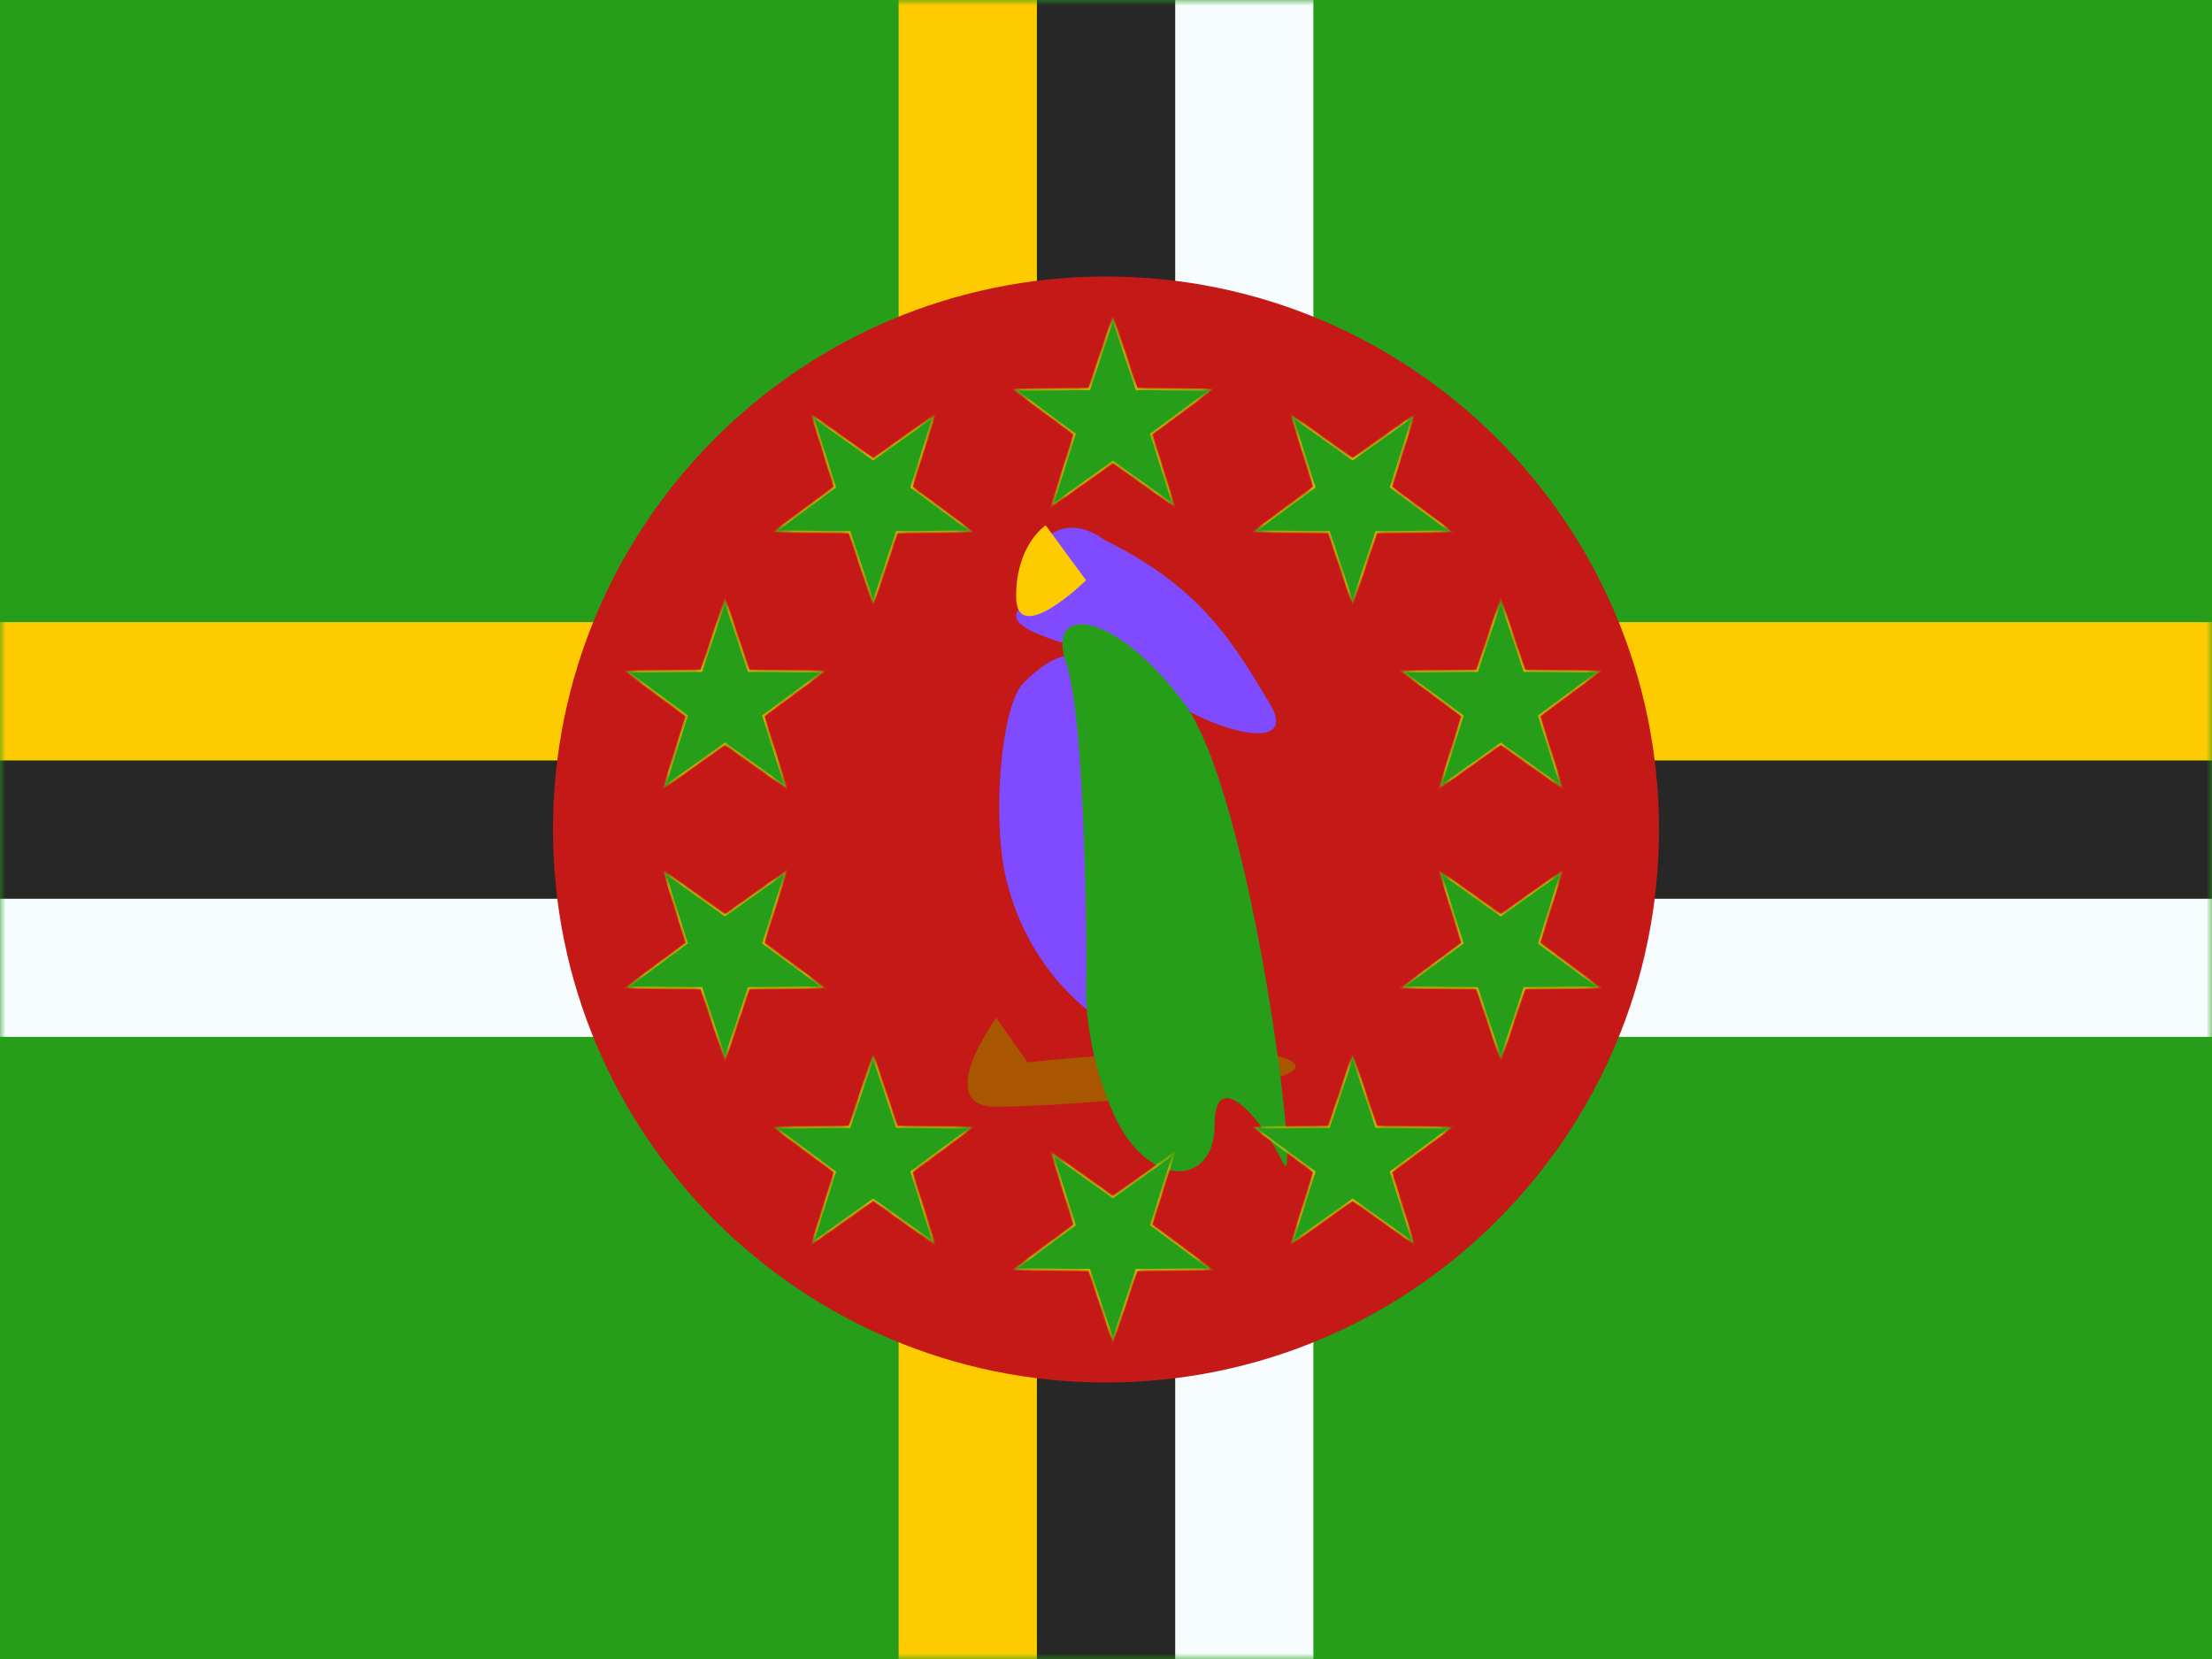 <svg width="196" height="147" viewBox="0 0 196 147" fill="none" xmlns="http://www.w3.org/2000/svg">
<rect x="0" y="0" width="196" height="147" fill="#333333" stroke="none"/>
<g clip-path="url(#clip0_18977_4913)">
<rect width="196" height="147" fill="white"/>
<path fill-rule="evenodd" clip-rule="evenodd" d="M0 0V147H196V0H0Z" fill="#279E19"/>
<mask id="mask0_18977_4913" style="mask-type:luminance" maskUnits="userSpaceOnUse" x="0" y="0" width="196" height="147">
<path fill-rule="evenodd" clip-rule="evenodd" d="M0 0V147H196V0H0Z" fill="white"/>
</mask>
<g mask="url(#mask0_18977_4913)">
<path fill-rule="evenodd" clip-rule="evenodd" d="M104.125 0H116.375V79.625H196V91.875H116.375V147H104.125V91.875H0V79.625H104.125V0Z" fill="#F7FCFF"/>
<path fill-rule="evenodd" clip-rule="evenodd" d="M91.875 0H104.125V67.375H196V79.625H104.125V147H91.875V79.625H0V67.375H91.875V0Z" fill="#272727"/>
<path fill-rule="evenodd" clip-rule="evenodd" d="M79.625 0H91.875V55.125H196V67.375H91.875V147H79.625V67.375H0V55.125H79.625V0Z" fill="#FECA00"/>
<path fill-rule="evenodd" clip-rule="evenodd" d="M98 122.5C125.062 122.5 147 100.562 147 73.5C147 46.438 125.062 24.5 98 24.5C70.938 24.5 49 46.438 49 73.5C49 100.562 70.938 122.5 98 122.5Z" fill="#C51918"/>
<path fill-rule="evenodd" clip-rule="evenodd" d="M90.196 51.529C90.196 51.529 92.523 43.978 97.93 47.879C106.407 52.054 109.203 56.851 112.476 62.284C115.749 67.716 104.452 63.737 102.344 60.68C100.237 57.623 88.546 56.631 90.196 54.08C91.847 51.529 90.196 51.529 90.196 51.529Z" fill="#804BFF"/>
<path fill-rule="evenodd" clip-rule="evenodd" d="M88.28 90.193C88.28 90.193 82.525 98.067 88.28 98.067C94.036 98.067 117.37 96.373 114.574 94.13C111.777 91.887 91.046 94.13 91.046 94.13L88.28 90.193Z" fill="#A95601"/>
<path fill-rule="evenodd" clip-rule="evenodd" d="M96.886 89.945C96.533 89.547 91.28 86.097 89.232 78.208C87.816 72.754 88.685 62.551 90.678 60.529C95.553 55.583 98.411 58.49 98.411 65.906C98.411 73.323 98.704 91.778 96.886 89.945Z" fill="#804BFF"/>
<path fill-rule="evenodd" clip-rule="evenodd" d="M96.269 86.084C96.269 86.084 95.663 91.868 98.638 98.621C101.613 105.373 107.621 105.243 107.621 99.716C107.621 94.189 112.007 99.376 113.69 103.065C115.374 106.753 111.014 70.31 104.826 62.157C98.638 54.004 92.668 53.48 94.468 58.749C96.269 64.018 96.269 86.084 96.269 86.084Z" fill="#279E19"/>
<path fill-rule="evenodd" clip-rule="evenodd" d="M92.655 46.55C92.655 46.55 90.037 48.228 90.037 52.852C90.037 57.475 96.235 51.42 96.235 51.42L92.655 46.55Z" fill="#FECA00"/>
<mask id="path-12-inside-1_18977_4913" fill="white">
<path d="M102.02 108.531L107.35 112.477L100.719 112.536L98.612 118.825L96.507 112.536L89.875 112.477L95.205 108.531L93.213 102.204L98.612 106.054L104.012 102.204L102.02 108.531ZM79.477 99.837L86.109 99.897L80.779 103.843L82.771 110.168L77.372 106.319L71.971 110.168L73.964 103.843L68.633 99.897L75.265 99.837L77.372 93.548L79.477 99.837ZM121.96 99.837L128.592 99.897L123.261 103.843L125.254 110.168L119.853 106.319L114.453 110.168L116.446 103.843L111.116 99.897L117.748 99.837L119.853 93.548L121.96 99.837ZM67.651 83.56L72.981 87.506L66.349 87.566L64.244 93.855L62.138 87.566L55.506 87.506L60.836 83.56L58.843 77.234L64.244 81.084L69.644 77.234L67.651 83.56ZM136.389 83.56L141.719 87.506L135.088 87.566L132.981 93.855L130.875 87.566L124.243 87.506L129.573 83.56L127.581 77.234L132.981 81.084L138.382 77.234L136.389 83.56ZM66.349 59.434L72.981 59.493L67.651 63.44L69.644 69.766L64.244 65.916L58.843 69.766L60.836 63.44L55.506 59.493L62.138 59.434L64.244 53.145L66.349 59.434ZM135.088 59.434L141.719 59.493L136.389 63.44L138.382 69.766L132.981 65.916L127.581 69.766L129.573 63.44L124.243 59.493L130.875 59.434L132.981 53.145L135.088 59.434ZM80.779 43.157L86.109 47.103L79.477 47.163L77.372 53.452L75.265 47.163L68.633 47.103L73.964 43.157L71.971 36.831L77.372 40.681L82.771 36.831L80.779 43.157ZM123.261 43.157L128.592 47.103L121.96 47.163L119.853 53.452L117.748 47.163L111.116 47.103L116.446 43.157L114.453 36.831L119.853 40.681L125.254 36.831L123.261 43.157ZM100.719 34.463L107.35 34.524L102.02 38.47L104.012 44.795L98.612 40.946L93.213 44.795L95.205 38.47L89.875 34.524L96.507 34.463L98.612 28.175L100.719 34.463Z"/>
</mask>
<path d="M102.02 108.531L107.35 112.477L100.719 112.536L98.612 118.825L96.507 112.536L89.875 112.477L95.205 108.531L93.213 102.204L98.612 106.054L104.012 102.204L102.02 108.531ZM79.477 99.837L86.109 99.897L80.779 103.843L82.771 110.168L77.372 106.319L71.971 110.168L73.964 103.843L68.633 99.897L75.265 99.837L77.372 93.548L79.477 99.837ZM121.96 99.837L128.592 99.897L123.261 103.843L125.254 110.168L119.853 106.319L114.453 110.168L116.446 103.843L111.116 99.897L117.748 99.837L119.853 93.548L121.96 99.837ZM67.651 83.56L72.981 87.506L66.349 87.566L64.244 93.855L62.138 87.566L55.506 87.506L60.836 83.56L58.843 77.234L64.244 81.084L69.644 77.234L67.651 83.56ZM136.389 83.56L141.719 87.506L135.088 87.566L132.981 93.855L130.875 87.566L124.243 87.506L129.573 83.56L127.581 77.234L132.981 81.084L138.382 77.234L136.389 83.56ZM66.349 59.434L72.981 59.493L67.651 63.44L69.644 69.766L64.244 65.916L58.843 69.766L60.836 63.44L55.506 59.493L62.138 59.434L64.244 53.145L66.349 59.434ZM135.088 59.434L141.719 59.493L136.389 63.44L138.382 69.766L132.981 65.916L127.581 69.766L129.573 63.44L124.243 59.493L130.875 59.434L132.981 53.145L135.088 59.434ZM80.779 43.157L86.109 47.103L79.477 47.163L77.372 53.452L75.265 47.163L68.633 47.103L73.964 43.157L71.971 36.831L77.372 40.681L82.771 36.831L80.779 43.157ZM123.261 43.157L128.592 47.103L121.96 47.163L119.853 53.452L117.748 47.163L111.116 47.103L116.446 43.157L114.453 36.831L119.853 40.681L125.254 36.831L123.261 43.157ZM100.719 34.463L107.35 34.524L102.02 38.47L104.012 44.795L98.612 40.946L93.213 44.795L95.205 38.47L89.875 34.524L96.507 34.463L98.612 28.175L100.719 34.463Z" fill="#279E19"/>
<path d="M102.02 108.531L101.925 108.501L101.903 108.569L101.961 108.611L102.02 108.531ZM107.35 112.477L107.351 112.577L107.65 112.574L107.41 112.397L107.35 112.477ZM100.719 112.536L100.718 112.437L100.646 112.437L100.624 112.505L100.719 112.536ZM98.612 118.825L98.517 118.856L98.612 119.139L98.707 118.856L98.612 118.825ZM96.507 112.536L96.601 112.505L96.579 112.437L96.507 112.437L96.507 112.536ZM89.875 112.477L89.815 112.397L89.575 112.574L89.874 112.577L89.875 112.477ZM95.205 108.531L95.264 108.611L95.322 108.569L95.3 108.501L95.205 108.531ZM93.213 102.204L93.271 102.123L93.028 101.95L93.117 102.235L93.213 102.204ZM98.612 106.054L98.554 106.136L98.612 106.177L98.67 106.136L98.612 106.054ZM104.012 102.204L104.108 102.235L104.198 101.95L103.954 102.123L104.012 102.204ZM79.477 99.837L79.382 99.869L79.405 99.937L79.476 99.937L79.477 99.837ZM86.109 99.897L86.169 99.977L86.409 99.799L86.11 99.797L86.109 99.897ZM80.779 103.843L80.719 103.763L80.662 103.805L80.684 103.873L80.779 103.843ZM82.771 110.168L82.713 110.25L82.956 110.423L82.867 110.138L82.771 110.168ZM77.372 106.319L77.43 106.237L77.372 106.196L77.314 106.237L77.372 106.319ZM71.971 110.168L71.876 110.138L71.786 110.423L72.029 110.25L71.971 110.168ZM73.964 103.843L74.059 103.873L74.08 103.805L74.023 103.763L73.964 103.843ZM68.633 99.897L68.633 99.797L68.334 99.799L68.574 99.977L68.633 99.897ZM75.265 99.837L75.266 99.937L75.338 99.937L75.36 99.869L75.265 99.837ZM77.372 93.548L77.467 93.516L77.372 93.233L77.277 93.516L77.372 93.548ZM121.96 99.837L121.865 99.869L121.888 99.937L121.959 99.937L121.96 99.837ZM128.592 99.897L128.651 99.977L128.891 99.799L128.592 99.797L128.592 99.897ZM123.261 103.843L123.202 103.763L123.145 103.805L123.166 103.873L123.261 103.843ZM125.254 110.168L125.196 110.25L125.439 110.423L125.349 110.138L125.254 110.168ZM119.853 106.319L119.911 106.237L119.853 106.196L119.795 106.237L119.853 106.319ZM114.453 110.168L114.358 110.138L114.268 110.423L114.511 110.25L114.453 110.168ZM116.446 103.843L116.541 103.873L116.563 103.805L116.506 103.763L116.446 103.843ZM111.116 99.897L111.115 99.797L110.816 99.799L111.056 99.977L111.116 99.897ZM117.748 99.837L117.749 99.937L117.82 99.937L117.843 99.869L117.748 99.837ZM119.853 93.548L119.948 93.516L119.853 93.233L119.758 93.516L119.853 93.548ZM67.651 83.56L67.556 83.53L67.534 83.598L67.592 83.64L67.651 83.56ZM72.981 87.506L72.982 87.606L73.281 87.603L73.041 87.426L72.981 87.506ZM66.349 87.566L66.349 87.466L66.277 87.466L66.254 87.534L66.349 87.566ZM64.244 93.855L64.149 93.887L64.244 94.17L64.339 93.887L64.244 93.855ZM62.138 87.566L62.232 87.534L62.21 87.466L62.138 87.466L62.138 87.566ZM55.506 87.506L55.446 87.426L55.206 87.603L55.505 87.606L55.506 87.506ZM60.836 83.56L60.895 83.64L60.953 83.598L60.931 83.53L60.836 83.56ZM58.843 77.234L58.902 77.152L58.658 76.979L58.748 77.264L58.843 77.234ZM64.244 81.084L64.186 81.166L64.244 81.207L64.302 81.166L64.244 81.084ZM69.644 77.234L69.74 77.264L69.829 76.979L69.586 77.152L69.644 77.234ZM136.389 83.56L136.294 83.53L136.273 83.598L136.33 83.64L136.389 83.56ZM141.719 87.506L141.72 87.606L142.019 87.603L141.779 87.426L141.719 87.506ZM135.088 87.566L135.087 87.466L135.015 87.466L134.993 87.534L135.088 87.566ZM132.981 93.855L132.886 93.887L132.981 94.17L133.076 93.887L132.981 93.855ZM130.875 87.566L130.97 87.534L130.947 87.466L130.876 87.466L130.875 87.566ZM124.243 87.506L124.183 87.426L123.943 87.603L124.242 87.606L124.243 87.506ZM129.573 83.56L129.633 83.64L129.69 83.598L129.668 83.53L129.573 83.56ZM127.581 77.234L127.639 77.152L127.396 76.979L127.485 77.264L127.581 77.234ZM132.981 81.084L132.923 81.166L132.981 81.207L133.039 81.166L132.981 81.084ZM138.382 77.234L138.477 77.264L138.567 76.979L138.324 77.152L138.382 77.234ZM66.349 59.434L66.254 59.466L66.277 59.533L66.349 59.534L66.349 59.434ZM72.981 59.493L73.041 59.574L73.281 59.396L72.982 59.394L72.981 59.493ZM67.651 63.44L67.592 63.359L67.534 63.402L67.556 63.47L67.651 63.44ZM69.644 69.766L69.586 69.847L69.829 70.021L69.74 69.736L69.644 69.766ZM64.244 65.916L64.302 65.835L64.244 65.794L64.186 65.835L64.244 65.916ZM58.843 69.766L58.748 69.736L58.658 70.021L58.902 69.847L58.843 69.766ZM60.836 63.44L60.931 63.47L60.953 63.402L60.895 63.359L60.836 63.44ZM55.506 59.493L55.505 59.394L55.206 59.396L55.446 59.574L55.506 59.493ZM62.138 59.434L62.138 59.534L62.21 59.533L62.232 59.466L62.138 59.434ZM64.244 53.145L64.339 53.113L64.244 52.83L64.149 53.113L64.244 53.145ZM135.088 59.434L134.993 59.466L135.015 59.533L135.087 59.534L135.088 59.434ZM141.719 59.493L141.779 59.574L142.019 59.396L141.72 59.394L141.719 59.493ZM136.389 63.44L136.33 63.359L136.273 63.402L136.294 63.47L136.389 63.44ZM138.382 69.766L138.324 69.847L138.567 70.021L138.477 69.736L138.382 69.766ZM132.981 65.916L133.039 65.835L132.981 65.794L132.923 65.835L132.981 65.916ZM127.581 69.766L127.485 69.736L127.396 70.021L127.639 69.847L127.581 69.766ZM129.573 63.44L129.668 63.47L129.69 63.402L129.633 63.359L129.573 63.44ZM124.243 59.493L124.242 59.394L123.943 59.396L124.183 59.574L124.243 59.493ZM130.875 59.434L130.876 59.534L130.947 59.533L130.97 59.466L130.875 59.434ZM132.981 53.145L133.076 53.113L132.981 52.83L132.886 53.113L132.981 53.145ZM80.779 43.157L80.684 43.127L80.662 43.195L80.719 43.237L80.779 43.157ZM86.109 47.103L86.11 47.203L86.409 47.2L86.169 47.023L86.109 47.103ZM79.477 47.163L79.476 47.062L79.405 47.063L79.382 47.131L79.477 47.163ZM77.372 53.452L77.277 53.483L77.372 53.767L77.467 53.483L77.372 53.452ZM75.265 47.163L75.36 47.131L75.338 47.063L75.266 47.062L75.265 47.163ZM68.633 47.103L68.574 47.023L68.334 47.2L68.633 47.203L68.633 47.103ZM73.964 43.157L74.023 43.237L74.08 43.195L74.059 43.127L73.964 43.157ZM71.971 36.831L72.029 36.75L71.786 36.577L71.876 36.861L71.971 36.831ZM77.372 40.681L77.314 40.763L77.372 40.804L77.43 40.763L77.372 40.681ZM82.771 36.831L82.867 36.861L82.956 36.577L82.713 36.75L82.771 36.831ZM123.261 43.157L123.166 43.127L123.145 43.195L123.202 43.237L123.261 43.157ZM128.592 47.103L128.592 47.203L128.891 47.2L128.651 47.023L128.592 47.103ZM121.96 47.163L121.959 47.062L121.888 47.063L121.865 47.131L121.96 47.163ZM119.853 53.452L119.758 53.483L119.853 53.767L119.948 53.483L119.853 53.452ZM117.748 47.163L117.843 47.131L117.82 47.063L117.749 47.062L117.748 47.163ZM111.116 47.103L111.056 47.023L110.816 47.2L111.115 47.203L111.116 47.103ZM116.446 43.157L116.506 43.237L116.563 43.195L116.541 43.127L116.446 43.157ZM114.453 36.831L114.511 36.75L114.268 36.577L114.358 36.861L114.453 36.831ZM119.853 40.681L119.795 40.763L119.853 40.804L119.911 40.763L119.853 40.681ZM125.254 36.831L125.349 36.861L125.439 36.577L125.196 36.75L125.254 36.831ZM100.719 34.463L100.624 34.495L100.646 34.563L100.718 34.563L100.719 34.463ZM107.35 34.524L107.41 34.604L107.65 34.426L107.351 34.424L107.35 34.524ZM102.02 38.47L101.961 38.39L101.903 38.432L101.925 38.5L102.02 38.47ZM104.012 44.795L103.954 44.877L104.198 45.05L104.108 44.765L104.012 44.795ZM98.612 40.946L98.67 40.864L98.612 40.823L98.554 40.864L98.612 40.946ZM93.213 44.795L93.117 44.765L93.028 45.05L93.271 44.877L93.213 44.795ZM95.205 38.47L95.3 38.5L95.322 38.432L95.264 38.39L95.205 38.47ZM89.875 34.524L89.874 34.424L89.575 34.426L89.815 34.604L89.875 34.524ZM96.507 34.463L96.507 34.563L96.579 34.563L96.601 34.495L96.507 34.463ZM98.612 28.175L98.707 28.143L98.612 27.86L98.517 28.143L98.612 28.175ZM102.02 108.531L101.961 108.611L107.291 112.557L107.35 112.477L107.41 112.397L102.08 108.45L102.02 108.531ZM107.35 112.477L107.349 112.377L100.718 112.437L100.719 112.536L100.719 112.636L107.351 112.577L107.35 112.477ZM100.719 112.536L100.624 112.505L98.517 118.793L98.612 118.825L98.707 118.856L100.813 112.568L100.719 112.536ZM98.612 118.825L98.707 118.793L96.601 112.505L96.507 112.536L96.412 112.568L98.517 118.856L98.612 118.825ZM96.507 112.536L96.507 112.437L89.876 112.377L89.875 112.477L89.874 112.577L96.506 112.636L96.507 112.536ZM89.875 112.477L89.934 112.557L95.264 108.611L95.205 108.531L95.145 108.45L89.815 112.397L89.875 112.477ZM95.205 108.531L95.3 108.501L93.308 102.174L93.213 102.204L93.117 102.235L95.109 108.561L95.205 108.531ZM93.213 102.204L93.155 102.286L98.554 106.136L98.612 106.054L98.67 105.973L93.271 102.123L93.213 102.204ZM98.612 106.054L98.67 106.136L104.07 102.286L104.012 102.204L103.954 102.123L98.554 105.973L98.612 106.054ZM104.012 102.204L103.917 102.174L101.925 108.501L102.02 108.531L102.116 108.561L104.108 102.235L104.012 102.204ZM79.477 99.837L79.476 99.937L86.108 99.997L86.109 99.897L86.11 99.797L79.478 99.737L79.477 99.837ZM86.109 99.897L86.05 99.817L80.719 103.763L80.779 103.843L80.839 103.924L86.169 99.977L86.109 99.897ZM80.779 103.843L80.684 103.873L82.676 110.198L82.771 110.168L82.867 110.138L80.874 103.813L80.779 103.843ZM82.771 110.168L82.829 110.087L77.43 106.237L77.372 106.319L77.314 106.4L82.713 110.25L82.771 110.168ZM77.372 106.319L77.314 106.237L71.913 110.087L71.971 110.168L72.029 110.25L77.43 106.4L77.372 106.319ZM71.971 110.168L72.067 110.198L74.059 103.873L73.964 103.843L73.868 103.813L71.876 110.138L71.971 110.168ZM73.964 103.843L74.023 103.763L68.693 99.817L68.633 99.897L68.574 99.977L73.904 103.924L73.964 103.843ZM68.633 99.897L68.634 99.997L75.266 99.937L75.265 99.837L75.264 99.737L68.633 99.797L68.633 99.897ZM75.265 99.837L75.36 99.869L77.467 93.58L77.372 93.548L77.277 93.516L75.171 99.805L75.265 99.837ZM77.372 93.548L77.277 93.58L79.382 99.869L79.477 99.837L79.572 99.805L77.467 93.516L77.372 93.548ZM121.96 99.837L121.959 99.937L128.591 99.997L128.592 99.897L128.592 99.797L121.961 99.737L121.96 99.837ZM128.592 99.897L128.532 99.817L123.202 103.763L123.261 103.843L123.321 103.924L128.651 99.977L128.592 99.897ZM123.261 103.843L123.166 103.873L125.158 110.198L125.254 110.168L125.349 110.138L123.357 103.813L123.261 103.843ZM125.254 110.168L125.312 110.087L119.911 106.237L119.853 106.319L119.795 106.4L125.196 110.25L125.254 110.168ZM119.853 106.319L119.795 106.237L114.395 110.087L114.453 110.168L114.511 110.25L119.911 106.4L119.853 106.319ZM114.453 110.168L114.548 110.198L116.541 103.873L116.446 103.843L116.351 103.813L114.358 110.138L114.453 110.168ZM116.446 103.843L116.506 103.763L111.175 99.817L111.116 99.897L111.056 99.977L116.387 103.924L116.446 103.843ZM111.116 99.897L111.117 99.997L117.749 99.937L117.748 99.837L117.747 99.737L111.115 99.797L111.116 99.897ZM117.748 99.837L117.843 99.869L119.948 93.58L119.853 93.548L119.758 93.516L117.653 99.805L117.748 99.837ZM119.853 93.548L119.758 93.58L121.865 99.869L121.96 99.837L122.055 99.805L119.948 93.516L119.853 93.548ZM67.651 83.56L67.592 83.64L72.922 87.587L72.981 87.506L73.041 87.426L67.711 83.48L67.651 83.56ZM72.981 87.506L72.98 87.406L66.349 87.466L66.349 87.566L66.35 87.666L72.982 87.606L72.981 87.506ZM66.349 87.566L66.254 87.534L64.149 93.823L64.244 93.855L64.339 93.887L66.444 87.597L66.349 87.566ZM64.244 93.855L64.339 93.823L62.232 87.534L62.138 87.566L62.043 87.598L64.149 93.887L64.244 93.855ZM62.138 87.566L62.138 87.466L55.507 87.406L55.506 87.506L55.505 87.606L62.137 87.666L62.138 87.566ZM55.506 87.506L55.565 87.587L60.895 83.64L60.836 83.56L60.776 83.48L55.446 87.426L55.506 87.506ZM60.836 83.56L60.931 83.53L58.939 77.204L58.843 77.234L58.748 77.264L60.74 83.59L60.836 83.56ZM58.843 77.234L58.785 77.315L64.186 81.166L64.244 81.084L64.302 81.003L58.902 77.152L58.843 77.234ZM64.244 81.084L64.302 81.166L69.702 77.315L69.644 77.234L69.586 77.152L64.186 81.003L64.244 81.084ZM69.644 77.234L69.549 77.204L67.556 83.53L67.651 83.56L67.746 83.59L69.74 77.264L69.644 77.234ZM136.389 83.56L136.33 83.64L141.66 87.587L141.719 87.506L141.779 87.426L136.449 83.48L136.389 83.56ZM141.719 87.506L141.719 87.406L135.087 87.466L135.088 87.566L135.089 87.666L141.72 87.606L141.719 87.506ZM135.088 87.566L134.993 87.534L132.886 93.823L132.981 93.855L133.076 93.887L135.182 87.598L135.088 87.566ZM132.981 93.855L133.076 93.823L130.97 87.534L130.875 87.566L130.78 87.598L132.886 93.887L132.981 93.855ZM130.875 87.566L130.876 87.466L124.244 87.406L124.243 87.506L124.242 87.606L130.874 87.666L130.875 87.566ZM124.243 87.506L124.302 87.587L129.633 83.64L129.573 83.56L129.513 83.48L124.183 87.426L124.243 87.506ZM129.573 83.56L129.668 83.53L127.676 77.204L127.581 77.234L127.485 77.264L129.478 83.59L129.573 83.56ZM127.581 77.234L127.523 77.315L132.923 81.166L132.981 81.084L133.039 81.003L127.639 77.152L127.581 77.234ZM132.981 81.084L133.039 81.166L138.44 77.315L138.382 77.234L138.324 77.152L132.923 81.003L132.981 81.084ZM138.382 77.234L138.286 77.204L136.294 83.53L136.389 83.56L136.485 83.59L138.477 77.264L138.382 77.234ZM66.349 59.434L66.349 59.534L72.98 59.593L72.981 59.493L72.982 59.394L66.35 59.334L66.349 59.434ZM72.981 59.493L72.922 59.413L67.592 63.359L67.651 63.44L67.711 63.52L73.041 59.574L72.981 59.493ZM67.651 63.44L67.556 63.47L69.549 69.796L69.644 69.766L69.74 69.736L67.746 63.41L67.651 63.44ZM69.644 69.766L69.702 69.685L64.302 65.835L64.244 65.916L64.186 65.998L69.586 69.847L69.644 69.766ZM64.244 65.916L64.186 65.835L58.785 69.685L58.843 69.766L58.902 69.847L64.302 65.998L64.244 65.916ZM58.843 69.766L58.939 69.796L60.931 63.47L60.836 63.44L60.74 63.41L58.748 69.736L58.843 69.766ZM60.836 63.44L60.895 63.359L55.565 59.413L55.506 59.493L55.446 59.574L60.776 63.52L60.836 63.44ZM55.506 59.493L55.507 59.593L62.138 59.534L62.138 59.434L62.137 59.334L55.505 59.394L55.506 59.493ZM62.138 59.434L62.232 59.466L64.339 53.177L64.244 53.145L64.149 53.113L62.043 59.402L62.138 59.434ZM64.244 53.145L64.149 53.177L66.254 59.466L66.349 59.434L66.444 59.402L64.339 53.113L64.244 53.145ZM135.088 59.434L135.087 59.534L141.719 59.593L141.719 59.493L141.72 59.394L135.089 59.334L135.088 59.434ZM141.719 59.493L141.66 59.413L136.33 63.359L136.389 63.44L136.449 63.52L141.779 59.574L141.719 59.493ZM136.389 63.44L136.294 63.47L138.286 69.796L138.382 69.766L138.477 69.736L136.485 63.41L136.389 63.44ZM138.382 69.766L138.44 69.685L133.039 65.835L132.981 65.916L132.923 65.998L138.324 69.847L138.382 69.766ZM132.981 65.916L132.923 65.835L127.523 69.685L127.581 69.766L127.639 69.847L133.039 65.998L132.981 65.916ZM127.581 69.766L127.676 69.796L129.668 63.47L129.573 63.44L129.478 63.41L127.485 69.736L127.581 69.766ZM129.573 63.44L129.633 63.359L124.302 59.413L124.243 59.493L124.183 59.574L129.513 63.52L129.573 63.44ZM124.243 59.493L124.244 59.593L130.876 59.534L130.875 59.434L130.874 59.334L124.242 59.394L124.243 59.493ZM130.875 59.434L130.97 59.466L133.076 53.177L132.981 53.145L132.886 53.113L130.78 59.402L130.875 59.434ZM132.981 53.145L132.886 53.177L134.993 59.466L135.088 59.434L135.182 59.402L133.076 53.113L132.981 53.145ZM80.779 43.157L80.719 43.237L86.05 47.183L86.109 47.103L86.169 47.023L80.839 43.076L80.779 43.157ZM86.109 47.103L86.108 47.003L79.476 47.062L79.477 47.163L79.478 47.263L86.11 47.203L86.109 47.103ZM79.477 47.163L79.382 47.131L77.277 53.42L77.372 53.452L77.467 53.483L79.572 47.194L79.477 47.163ZM77.372 53.452L77.467 53.42L75.36 47.131L75.265 47.163L75.171 47.194L77.277 53.483L77.372 53.452ZM75.265 47.163L75.266 47.062L68.634 47.003L68.633 47.103L68.633 47.203L75.264 47.263L75.265 47.163ZM68.633 47.103L68.693 47.183L74.023 43.237L73.964 43.157L73.904 43.076L68.574 47.023L68.633 47.103ZM73.964 43.157L74.059 43.127L72.067 36.801L71.971 36.831L71.876 36.861L73.868 43.187L73.964 43.157ZM71.971 36.831L71.913 36.913L77.314 40.763L77.372 40.681L77.43 40.6L72.029 36.75L71.971 36.831ZM77.372 40.681L77.43 40.763L82.829 36.913L82.771 36.831L82.713 36.75L77.314 40.6L77.372 40.681ZM82.771 36.831L82.676 36.801L80.684 43.127L80.779 43.157L80.874 43.187L82.867 36.861L82.771 36.831ZM123.261 43.157L123.202 43.237L128.532 47.183L128.592 47.103L128.651 47.023L123.321 43.076L123.261 43.157ZM128.592 47.103L128.591 47.003L121.959 47.062L121.96 47.163L121.961 47.263L128.592 47.203L128.592 47.103ZM121.96 47.163L121.865 47.131L119.758 53.42L119.853 53.452L119.948 53.483L122.055 47.194L121.96 47.163ZM119.853 53.452L119.948 53.42L117.843 47.131L117.748 47.163L117.653 47.194L119.758 53.483L119.853 53.452ZM117.748 47.163L117.749 47.062L111.117 47.003L111.116 47.103L111.115 47.203L117.747 47.263L117.748 47.163ZM111.116 47.103L111.175 47.183L116.506 43.237L116.446 43.157L116.387 43.076L111.056 47.023L111.116 47.103ZM116.446 43.157L116.541 43.127L114.548 36.801L114.453 36.831L114.358 36.861L116.351 43.187L116.446 43.157ZM114.453 36.831L114.395 36.913L119.795 40.763L119.853 40.681L119.911 40.6L114.511 36.75L114.453 36.831ZM119.853 40.681L119.911 40.763L125.312 36.913L125.254 36.831L125.196 36.75L119.795 40.6L119.853 40.681ZM125.254 36.831L125.158 36.801L123.166 43.127L123.261 43.157L123.357 43.187L125.349 36.861L125.254 36.831ZM100.719 34.463L100.718 34.563L107.349 34.624L107.35 34.524L107.351 34.424L100.719 34.363L100.719 34.463ZM107.35 34.524L107.291 34.443L101.961 38.39L102.02 38.47L102.08 38.55L107.41 34.604L107.35 34.524ZM102.02 38.47L101.925 38.5L103.917 44.825L104.012 44.795L104.108 44.765L102.116 38.44L102.02 38.47ZM104.012 44.795L104.07 44.714L98.67 40.864L98.612 40.946L98.554 41.027L103.954 44.877L104.012 44.795ZM98.612 40.946L98.554 40.864L93.155 44.714L93.213 44.795L93.271 44.877L98.67 41.027L98.612 40.946ZM93.213 44.795L93.308 44.825L95.3 38.5L95.205 38.47L95.109 38.44L93.117 44.765L93.213 44.795ZM95.205 38.47L95.264 38.39L89.934 34.443L89.875 34.524L89.815 34.604L95.145 38.55L95.205 38.47ZM89.875 34.524L89.876 34.624L96.507 34.563L96.507 34.463L96.506 34.363L89.874 34.424L89.875 34.524ZM96.507 34.463L96.601 34.495L98.707 28.207L98.612 28.175L98.517 28.143L96.412 34.431L96.507 34.463ZM98.612 28.175L98.517 28.207L100.624 34.495L100.719 34.463L100.813 34.431L98.707 28.143L98.612 28.175Z" fill="#FECA00" mask="url(#path-12-inside-1_18977_4913)"/>
</g>
</g>
<defs>
<clipPath id="clip0_18977_4913">
<rect width="196" height="147" fill="white"/>
</clipPath>
</defs>
</svg>
